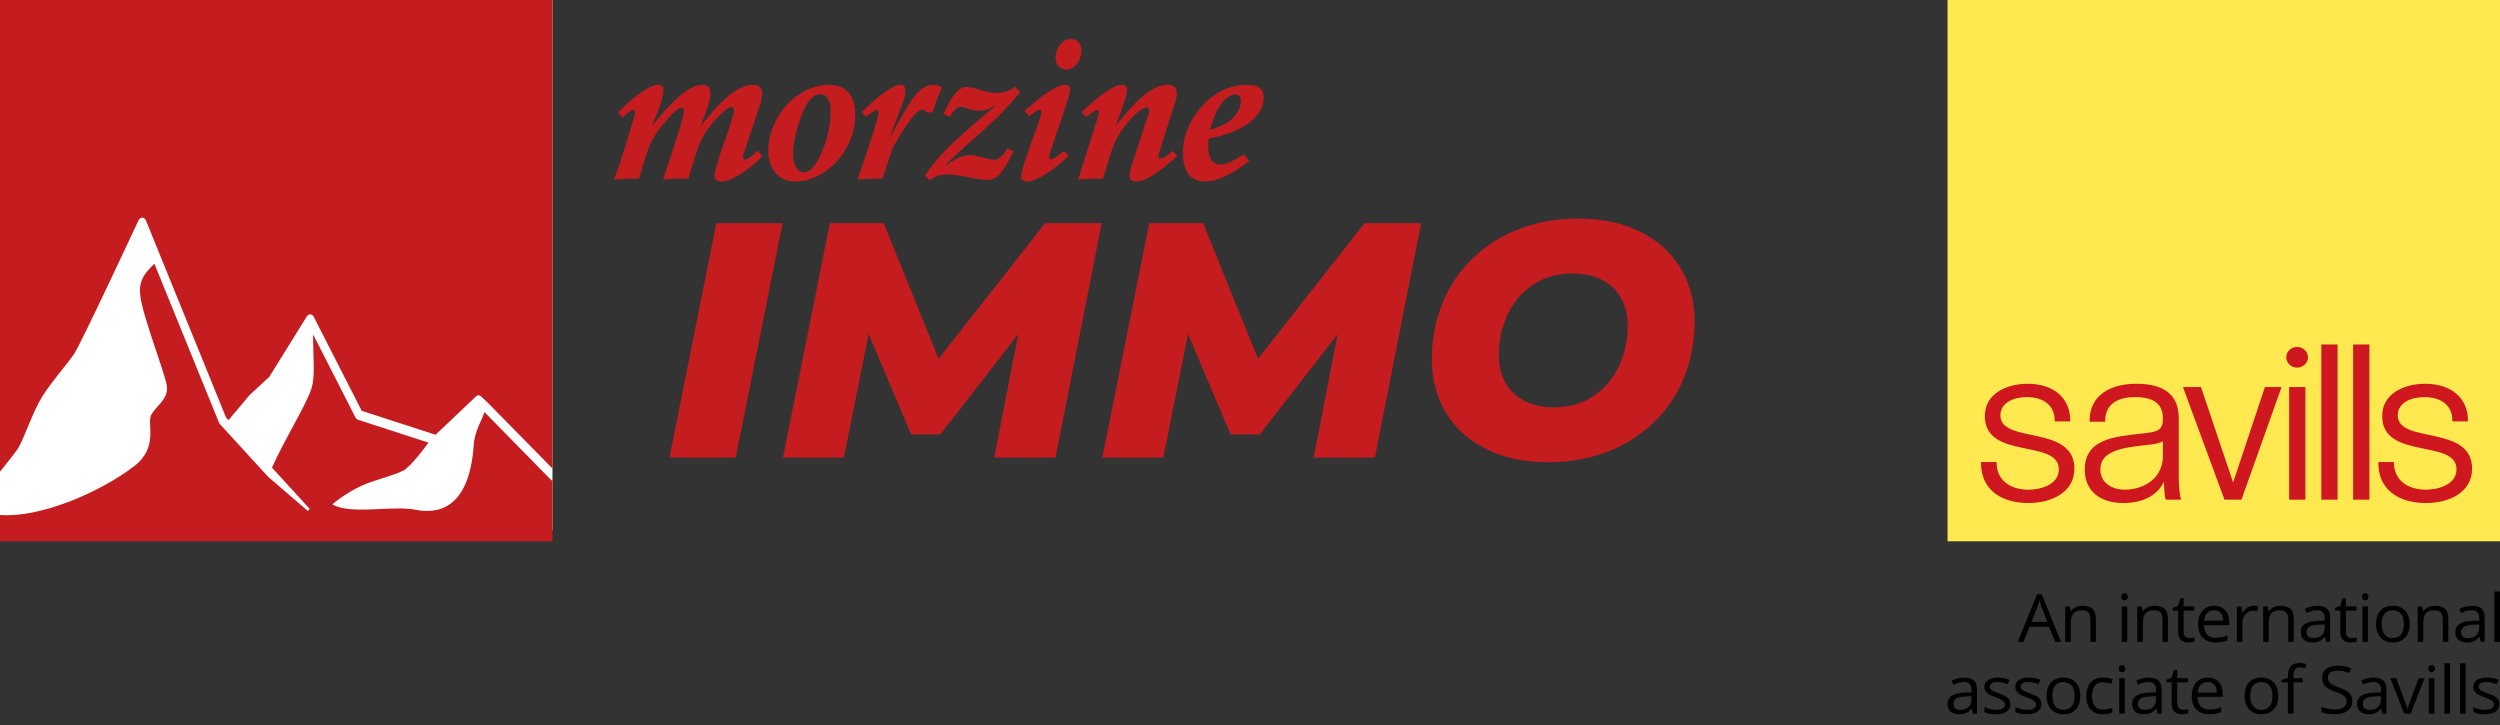 <?xml version="1.0" encoding="UTF-8" standalone="no"?>
<svg width="448px" height="130px" viewBox="0 0 448 130" version="1.1" xmlns="http://www.w3.org/2000/svg" xmlns:xlink="http://www.w3.org/1999/xlink">
    <rect x="0" y="0" width="448" height="130" fill="#333333" stroke="none"/>
    <!-- Generator: Sketch 50.2 (55047) - http://www.bohemiancoding.com/sketch -->
    <title>immo-savill-logo</title>
    <desc>Created with Sketch.</desc>
    <defs></defs>
    <g id="immo-savill-logo" stroke="none" stroke-width="1" fill="none" fill-rule="evenodd">
        <rect id="Rectangle" fill="#FFFFFF" x="0" y="0" width="99" height="95"></rect>
        <g id="Group-4" transform="translate(0, -2)">
            <g id="Group-3" fill="#C51C1F">
                <g id="Group-2" transform="translate(110, 8)">
                    <path d="M26.642,21.971 C25.232,23.38 23.859,24.491 22.522,25.304 C21.186,26.117 20.09,26.524 19.234,26.524 C18.427,26.524 18.024,26.163 18.024,25.44 C18.024,25.079 18.232,24.226 18.647,22.884 C19.063,21.541 19.481,20.297 19.903,19.153 C20.204,18.334 20.55,17.304 20.942,16.063 C21.333,14.823 21.529,14.064 21.529,13.787 C21.529,13.39 21.372,13.191 21.059,13.191 C20.577,13.191 19.713,13.853 18.467,15.178 C17.22,16.503 16.305,17.765 15.72,18.963 C15.136,20.162 14.35,22.507 13.363,26 C11.219,26 9.701,26.06 8.81,26.181 C11.303,18.87 12.55,14.775 12.55,13.896 C12.55,13.51 12.387,13.317 12.062,13.317 C11.653,13.317 10.861,13.968 9.686,15.269 C8.512,16.569 7.603,17.798 6.958,18.954 C6.314,20.11 5.564,22.266 4.709,25.422 C4.625,25.759 4.57,25.952 4.546,26 C2.499,26 0.993,26.06 0.03,26.181 C0.873,23.928 1.713,21.402 2.55,18.602 C3.387,15.801 3.806,14.323 3.806,14.167 C3.806,13.841 3.673,13.679 3.408,13.679 C3.264,13.679 3.083,13.769 2.866,13.95 L1.547,15.052 L0.734,14.13 C2.396,12.48 3.845,11.246 5.079,10.427 C6.314,9.608 7.274,9.198 7.961,9.198 C8.575,9.198 8.882,9.505 8.882,10.12 C8.882,11.276 8.214,13.366 6.877,16.389 L6.949,16.461 C10.731,11.619 13.718,9.198 15.91,9.198 C16.85,9.198 17.319,9.704 17.319,10.716 C17.319,11.74 16.753,13.631 15.621,16.389 L15.693,16.461 C19.391,11.619 22.45,9.198 24.871,9.198 C26.003,9.198 26.569,9.716 26.569,10.752 C26.569,11.258 26.515,11.722 26.407,12.143 L23.354,21.303 C23.221,21.616 23.155,21.887 23.155,22.116 C23.155,22.441 23.281,22.604 23.534,22.604 C23.883,22.604 24.636,22.074 25.792,21.014 L26.642,21.971 Z M38.552,9.198 C40.045,9.198 41.202,9.653 42.021,10.562 C42.84,11.472 43.249,12.793 43.249,14.528 C43.249,16.612 42.74,18.581 41.723,20.436 C40.705,22.29 39.353,23.769 37.667,24.871 C35.98,25.973 34.252,26.524 32.482,26.524 C31.024,26.524 29.859,26.018 28.986,25.006 C28.113,23.995 27.676,22.664 27.676,21.014 C27.676,19.062 28.185,17.16 29.203,15.305 C30.22,13.45 31.575,11.968 33.268,10.86 C34.96,9.752 36.721,9.198 38.552,9.198 Z M33.999,24.862 C35.168,24.862 36.267,23.639 37.296,21.194 C38.326,18.749 38.841,16.353 38.841,14.004 C38.841,11.932 38.203,10.896 36.926,10.896 C35.649,10.896 34.532,12.206 33.575,14.826 C32.617,17.446 32.138,19.665 32.138,21.483 C32.138,22.519 32.304,23.341 32.635,23.949 C32.966,24.558 33.421,24.862 33.999,24.862 Z M58.827,9.614 C58.201,11.035 57.611,12.553 57.057,14.167 L55.936,14.094 C55.816,13.793 55.617,13.643 55.34,13.643 C54.895,13.643 54.365,14.004 53.75,14.727 C53.136,15.449 52.413,16.467 51.582,17.78 C50.751,19.093 50.194,20.092 49.911,20.779 C49.628,21.465 49.089,23.043 48.294,25.512 C48.21,25.789 48.156,25.952 48.132,26 C46.241,26 44.747,26.06 43.651,26.181 C46.169,18.966 47.427,14.973 47.427,14.203 C47.427,13.877 47.307,13.715 47.066,13.715 C46.813,13.715 46.181,14.124 45.169,14.943 L44.392,14.13 C45.958,12.553 47.361,11.336 48.601,10.481 C49.842,9.626 50.757,9.198 51.348,9.198 C51.938,9.198 52.233,9.517 52.233,10.156 C52.233,10.758 52.155,11.306 51.998,11.8 L49.577,18.304 L49.649,18.376 C51.661,14.57 53.154,12.089 54.13,10.933 C55.105,9.776 56.165,9.198 57.309,9.198 C57.671,9.198 58.177,9.337 58.827,9.614 Z M72.788,10.535 C71.198,12.426 69.822,13.938 68.66,15.07 C67.497,16.202 65.724,17.81 63.339,19.894 C61.605,21.435 60.31,22.658 59.455,23.561 L59.527,23.633 C61.237,22.405 62.598,21.791 63.61,21.791 C64.272,21.791 64.959,21.899 65.67,22.116 C66.886,22.465 67.693,22.64 68.091,22.64 C68.934,22.64 69.747,21.947 70.529,20.562 L71.632,21.122 C70.704,23.061 69.888,24.401 69.184,25.142 C68.479,25.883 67.753,26.253 67.007,26.253 C66.224,26.253 65.028,26.087 63.42,25.756 C61.812,25.425 60.593,25.259 59.762,25.259 C58.594,25.259 57.534,25.615 56.582,26.325 L55.733,25.476 C57.166,23.356 58.877,21.375 60.864,19.532 C62.851,17.689 65.332,15.503 68.307,12.974 L68.235,12.902 C67.296,13.54 66.44,13.859 65.67,13.859 C65.055,13.859 64.568,13.799 64.206,13.679 C63.086,13.305 62.406,13.119 62.165,13.119 C61.611,13.119 60.954,13.727 60.196,14.943 L59.057,14.456 C60.442,11.204 61.821,9.578 63.195,9.578 C63.737,9.578 64.652,9.788 65.941,10.21 C67.061,10.523 67.934,10.68 68.56,10.68 C69.608,10.68 70.734,10.312 71.939,9.578 L72.788,10.535 Z M81.902,0.996 C82.456,0.996 82.913,1.192 83.275,1.583 C83.636,1.975 83.817,2.453 83.817,3.02 C83.817,3.827 83.558,4.603 83.04,5.35 C82.522,6.097 81.884,6.47 81.125,6.47 C80.607,6.47 80.149,6.29 79.752,5.928 C79.354,5.567 79.156,5.031 79.156,4.32 C79.156,3.501 79.418,2.743 79.941,2.044 C80.465,1.345 81.119,0.996 81.902,0.996 Z M73.609,13.859 C77.126,10.752 79.529,9.198 80.818,9.198 C81.432,9.198 81.739,9.535 81.739,10.21 C81.739,10.535 81.522,11.354 81.089,12.667 L78.144,21.411 C78.06,21.748 78.017,22.007 78.017,22.188 C78.017,22.441 78.126,22.567 78.343,22.567 C78.68,22.567 79.445,22.062 80.637,21.05 L81.486,21.899 C79.993,23.356 78.568,24.491 77.213,25.304 C75.858,26.117 74.814,26.524 74.079,26.524 C73.344,26.524 72.977,26.211 72.977,25.584 C72.977,25.018 73.513,23.224 74.585,20.201 L75.886,16.569 C76.367,15.208 76.608,14.383 76.608,14.094 C76.608,13.793 76.494,13.643 76.265,13.643 C76.036,13.643 75.422,14.04 74.422,14.835 L73.609,13.859 Z M100.952,21.935 C97.64,24.994 95.189,26.524 93.599,26.524 C92.804,26.524 92.407,26.151 92.407,25.404 C92.407,25.223 92.446,24.952 92.524,24.591 C92.602,24.229 92.864,23.386 93.31,22.062 L95.749,14.636 C95.869,14.347 95.93,14.064 95.93,13.787 C95.93,13.438 95.779,13.263 95.478,13.263 C95.032,13.263 94.406,13.631 93.599,14.365 C92.792,15.1 92.021,15.967 91.287,16.967 C90.552,17.966 89.971,19.008 89.543,20.092 C89.116,21.176 88.492,23.145 87.673,26 C85.505,26 84.012,26.06 83.193,26.181 C85.011,20.532 86.186,16.81 86.716,15.016 C86.836,14.763 86.896,14.492 86.896,14.203 C86.896,13.877 86.788,13.715 86.571,13.715 C86.403,13.715 86.059,13.905 85.541,14.284 C85.023,14.663 84.722,14.895 84.638,14.979 L83.825,14.13 C87.198,10.842 89.618,9.198 91.088,9.198 C91.678,9.198 91.973,9.517 91.973,10.156 C91.973,10.915 91.305,12.974 89.968,16.334 L90.04,16.425 C93.726,11.607 96.785,9.198 99.218,9.198 C100.326,9.198 100.88,9.716 100.88,10.752 C100.88,11.089 100.832,11.457 100.735,11.854 L97.664,21.52 C97.592,21.748 97.556,21.935 97.556,22.08 C97.556,22.32 97.676,22.441 97.917,22.441 C98.326,22.441 99.067,21.977 100.139,21.05 L100.952,21.935 Z M113.874,22.82 C110.791,25.289 108.105,26.524 105.817,26.524 C104.588,26.524 103.64,26.072 102.971,25.169 C102.303,24.266 101.968,23.025 101.968,21.447 C101.968,18.436 103.104,15.642 105.374,13.064 C107.644,10.487 110.369,9.198 113.549,9.198 C115.488,9.198 116.458,9.939 116.458,11.42 C116.458,13.083 115.651,14.567 114.037,15.874 C112.423,17.181 109.93,18.177 106.557,18.864 C106.521,19.321 106.503,19.719 106.503,20.056 C106.503,22.345 107.232,23.489 108.689,23.489 C109.195,23.489 109.743,23.356 110.333,23.091 C110.923,22.826 111.796,22.351 112.953,21.664 L113.874,22.82 Z M106.81,17.238 C108.725,16.744 110.128,16.021 111.02,15.07 C111.911,14.118 112.357,13.125 112.357,12.089 C112.357,11.318 112.037,10.933 111.399,10.933 C110.64,10.933 109.845,11.423 109.014,12.405 C108.183,13.387 107.449,14.998 106.81,17.238 Z" id="morzine"></path>
                    <path d="M9.96,76 L18.36,34 L30.24,34 L21.84,76 L9.96,76 Z M77.28,34 L87.42,34 L79.14,76 L68.16,76 L72.48,53.86 L58.5,71.86 L53.28,71.86 L45.66,53.86 L41.22,76 L30.3,76 L38.7,34 L48.36,34 L58.2,58.3 L77.28,34 Z M134.52,34 L144.66,34 L136.38,76 L125.4,76 L129.72,53.86 L115.74,71.86 L110.52,71.86 L102.9,53.86 L98.46,76 L87.54,76 L95.94,34 L105.6,34 L115.44,58.3 L134.52,34 Z M167.46,76.84 C154.56,76.84 146.58,69.22 146.58,58.36 C146.58,43.78 157.38,33.16 172.8,33.16 C185.7,33.16 193.68,40.78 193.68,51.64 C193.68,66.22 182.88,76.84 167.46,76.84 Z M168.48,67 C176.7,67 181.68,60.28 181.68,52.36 C181.68,46.78 178.08,43 171.78,43 C163.56,43 158.58,49.72 158.58,57.64 C158.58,63.22 162.18,67 168.48,67 Z" id="IMMO"></path>
                </g>
                <g id="Group">
                    <path d="M99,88.138 L99,99 L0,99 L0,94.285 C7.118,94.857 17.881,90.262 24.026,85.557 C28.51,82.115 26.257,77.874 27.1,76.342 C27.94,74.809 30.055,73.568 29.931,71.432 C29.807,69.284 25.279,58.202 25.087,54.436 C24.958,51.9 26.268,50.626 27.671,49.267 L38.211,75.198 L39.247,77.745 C39.286,77.842 39.345,77.928 39.413,78.004 L48.065,87.457 L55.19,93.586 L55.49,93.176 L48.741,85.806 C50.962,80.766 54.835,74.648 55.803,71.658 C56.565,69.295 56.054,65.443 56.114,61.935 L62.698,74.845 C62.697,74.846 62.697,74.847 62.696,74.848 L63.705,76.822 C63.803,77.017 63.959,77.157 64.141,77.211 L76.783,81.322 C76.783,81.322 73.63,85.693 72.25,86.34 C70.87,86.988 70.767,86.977 66.692,88.304 C62.615,89.642 59.554,92.383 59.554,92.383 C60.054,92.675 60.646,92.88 61.305,93.02 C65,93.84 70.826,92.642 74.515,93.354 C78.144,94.067 84.069,93.538 84.883,81.808 C85.07,79.11 86.423,77.222 86.81,75.84 L98.721,87.98 C98.802,88.052 98.899,88.109 99,88.138 Z M99,85.956 L87.411,74.168 L86.207,73.035 C85.921,72.765 85.515,72.786 85.247,73.089 L78.055,79.909 L64.819,75.616 L56.353,59.022 L56.216,58.752 C56.088,58.504 55.866,58.353 55.619,58.331 C55.374,58.32 55.139,58.45 54.994,58.687 L48.262,69.522 L44.707,72.813 L40.942,77.291 L40.514,76.827 L26.148,41.497 C26.029,41.206 25.782,41.011 25.51,41 C25.237,40.99 24.98,41.162 24.844,41.443 C24.844,41.443 14.44,63.738 13.286,65.421 C12.132,67.115 9.186,70.471 7.581,73.04 C5.974,75.608 4.297,80.529 3.356,82.147 C2.98,82.792 1.563,84.594 1.17513776e-11,86.522 L0,0 L99,0 L99,85.956 Z" id="Combined-Shape"></path>
                </g>
            </g>
            <path d="" id="Path" stroke="#979797"></path>
        </g>
        <g id="Savills_logo" transform="translate(349, 0)" fill-rule="nonzero">
            <rect id="Rectangle-path" fill="#FFE850" x="0" y="0" width="99" height="97"></rect>
            <path d="M14.528,90.141 C9.446,90.141 6,87.634 6,82.979 L6,82.799 L8.79,82.799 L8.79,82.918 C8.79,85.962 11.082,87.755 14.552,87.755 C16.411,87.755 19.944,86.978 19.944,84.112 C19.944,78.562 6.682,82.501 6.682,74.562 C6.682,70.562 10.549,68.772 14.391,68.772 C18.915,68.772 21.989,71.278 21.989,75.338 L21.989,75.517 L19.201,75.517 L19.201,75.338 C19.201,72.711 17.279,71.159 14.18,71.159 C12.011,71.159 9.47,72.054 9.47,74.443 C9.47,79.636 22.732,75.994 22.732,83.993 C22.732,88.231 18.617,90.141 14.528,90.141 Z M41.859,89.545 C41.612,88.948 41.436,86.918 41.436,85.964 L41.436,74.979 C41.436,70.622 38.659,68.772 33.824,68.772 C29.363,68.772 25.459,70.682 25.459,75.398 L25.459,75.577 L28.248,75.577 L28.248,75.398 C28.248,72.353 30.603,71.16 33.516,71.16 C36.986,71.16 38.597,72.353 38.597,75.04 C38.597,77.128 37.544,77.367 35.56,77.606 L34.508,77.726 C29.612,78.263 24.591,78.8 24.591,84.172 C24.591,87.873 27.195,90.141 31.534,90.141 C35.313,90.141 37.729,88.53 38.783,86.321 C38.783,86.321 38.783,88.47 39.093,89.545 L41.859,89.545 L41.859,89.545 Z M38.597,81.725 C38.597,83.277 38.04,84.71 36.986,85.785 C35.685,87.037 33.825,87.754 31.718,87.754 C29.674,87.754 27.38,86.679 27.38,84.113 C27.38,81.009 30.85,80.293 34.569,79.874 L36.552,79.636 C37.111,79.577 38.164,79.397 38.597,79.039 L38.597,81.725 L38.597,81.725 Z M59.852,69.368 L59.605,69.368 L56.869,69.368 L51.177,86.465 L45.423,69.368 L42.192,69.368 L49.628,89.544 L52.665,89.544 L59.852,69.368 Z M64.595,64.058 C64.595,62.991 63.684,62.177 62.643,62.177 C61.602,62.177 60.692,62.991 60.692,63.995 C60.692,65.061 61.602,65.875 62.643,65.875 C63.684,65.875 64.595,65.061 64.595,63.995 L64.595,64.058 Z M64.13,89.544 L64.13,69.368 L63.944,69.368 L61.217,69.368 L61.217,89.544 L64.13,89.544 Z M69.892,89.544 L69.892,61.727 L69.708,61.727 L66.981,61.727 L66.981,89.544 L69.892,89.544 Z M75.597,89.544 L75.597,61.727 L75.41,61.727 L72.683,61.727 L72.683,89.544 L75.597,89.544 Z M85.795,90.141 C89.887,90.141 94,88.231 94,83.993 C94,75.994 80.677,79.636 80.677,74.443 C80.677,72.054 83.217,71.159 85.447,71.159 C88.546,71.159 90.468,72.711 90.468,75.338 L90.468,75.517 L93.256,75.517 L93.256,75.338 C93.256,71.278 90.182,68.772 85.597,68.772 C81.754,68.772 77.888,70.562 77.888,74.562 C77.888,82.501 91.21,78.562 91.21,84.112 C91.21,86.978 87.617,87.755 85.759,87.755 C82.349,87.755 79.994,85.963 79.994,82.918 L79.994,82.799 L77.204,82.799 L77.204,82.979 C77.204,87.634 80.652,90.141 85.795,90.141 Z" id="Shape" fill="#CE171E"></path>
        </g>
        <path d="M368.29,115.021 L367.198,112.325 L363.684,112.325 L362.605,115.021 L361.573,115.021 L365.039,106.51 L365.897,106.51 L369.345,115.021 L368.29,115.021 Z M366.88,111.438 L365.861,108.812 C365.729,108.479 365.593,108.072 365.453,107.589 C365.365,107.96 365.239,108.367 365.075,108.812 L364.044,111.438 L366.88,111.438 Z M374.591,115.021 L374.591,110.911 C374.591,110.393 374.469,110.006 374.225,109.751 C373.981,109.496 373.6,109.368 373.08,109.368 C372.392,109.368 371.888,109.548 371.569,109.908 C371.249,110.267 371.089,110.86 371.089,111.687 L371.089,115.021 L370.093,115.021 L370.093,108.667 L370.903,108.667 L371.065,109.537 L371.113,109.537 C371.317,109.223 371.603,108.981 371.97,108.809 C372.338,108.637 372.748,108.551 373.2,108.551 C373.991,108.551 374.587,108.736 374.987,109.105 C375.387,109.474 375.587,110.064 375.587,110.876 L375.587,115.021 L374.591,115.021 Z M381.203,115.021 L380.208,115.021 L380.208,108.667 L381.203,108.667 L381.203,115.021 Z M380.124,106.945 C380.124,106.725 380.18,106.563 380.292,106.461 C380.404,106.358 380.544,106.307 380.711,106.307 C380.871,106.307 381.009,106.359 381.125,106.464 C381.241,106.568 381.299,106.729 381.299,106.945 C381.299,107.161 381.241,107.323 381.125,107.429 C381.009,107.535 380.871,107.589 380.711,107.589 C380.544,107.589 380.404,107.535 380.292,107.429 C380.18,107.323 380.124,107.161 380.124,106.945 Z M387.505,115.021 L387.505,110.911 C387.505,110.393 387.383,110.006 387.139,109.751 C386.895,109.496 386.513,109.368 385.994,109.368 C385.306,109.368 384.802,109.548 384.482,109.908 C384.162,110.267 384.003,110.86 384.003,111.687 L384.003,115.021 L383.007,115.021 L383.007,108.667 L383.817,108.667 L383.979,109.537 L384.027,109.537 C384.23,109.223 384.516,108.981 384.884,108.809 C385.252,108.637 385.662,108.551 386.113,108.551 C386.905,108.551 387.501,108.736 387.901,109.105 C388.3,109.474 388.5,110.064 388.5,110.876 L388.5,115.021 L387.505,115.021 Z M392.361,114.343 C392.537,114.343 392.707,114.33 392.871,114.305 C393.035,114.28 393.165,114.254 393.261,114.227 L393.261,114.963 C393.153,115.013 392.994,115.055 392.784,115.088 C392.574,115.121 392.385,115.137 392.217,115.137 C390.946,115.137 390.31,114.49 390.31,113.195 L390.31,109.415 L389.369,109.415 L389.369,108.951 L390.31,108.551 L390.73,107.194 L391.306,107.194 L391.306,108.667 L393.213,108.667 L393.213,109.415 L391.306,109.415 L391.306,113.154 C391.306,113.537 391.399,113.831 391.587,114.035 C391.775,114.24 392.033,114.343 392.361,114.343 Z M397.043,115.137 C396.072,115.137 395.305,114.851 394.744,114.279 C394.182,113.707 393.901,112.913 393.901,111.896 C393.901,110.872 394.162,110.058 394.684,109.455 C395.205,108.852 395.906,108.551 396.785,108.551 C397.609,108.551 398.261,108.813 398.74,109.337 C399.22,109.86 399.46,110.551 399.46,111.409 L399.46,112.018 L394.932,112.018 C394.952,112.764 395.147,113.33 395.517,113.717 C395.887,114.103 396.408,114.296 397.079,114.296 C397.787,114.296 398.487,114.153 399.178,113.867 L399.178,114.725 C398.826,114.872 398.494,114.978 398.18,115.041 C397.866,115.105 397.487,115.137 397.043,115.137 Z M396.774,109.357 C396.246,109.357 395.825,109.523 395.511,109.855 C395.197,110.188 395.012,110.648 394.956,111.235 L398.393,111.235 C398.393,110.628 398.253,110.164 397.973,109.841 C397.693,109.518 397.293,109.357 396.774,109.357 Z M403.849,108.551 C404.14,108.551 404.402,108.574 404.634,108.621 L404.496,109.513 C404.224,109.455 403.985,109.426 403.777,109.426 C403.245,109.426 402.79,109.635 402.412,110.053 C402.035,110.47 401.846,110.99 401.846,111.612 L401.846,115.021 L400.85,115.021 L400.85,108.667 L401.672,108.667 L401.786,109.844 L401.834,109.844 C402.078,109.43 402.371,109.111 402.715,108.887 C403.059,108.663 403.437,108.551 403.849,108.551 Z M410.054,115.021 L410.054,110.911 C410.054,110.393 409.932,110.006 409.688,109.751 C409.444,109.496 409.063,109.368 408.543,109.368 C407.855,109.368 407.352,109.548 407.032,109.908 C406.712,110.267 406.552,110.86 406.552,111.687 L406.552,115.021 L405.557,115.021 L405.557,108.667 L406.366,108.667 L406.528,109.537 L406.576,109.537 C406.78,109.223 407.066,108.981 407.434,108.809 C407.801,108.637 408.211,108.551 408.663,108.551 C409.454,108.551 410.05,108.736 410.45,109.105 C410.85,109.474 411.05,110.064 411.05,110.876 L411.05,115.021 L410.054,115.021 Z M416.829,115.021 L416.632,114.117 L416.584,114.117 C416.256,114.515 415.929,114.784 415.603,114.925 C415.277,115.066 414.87,115.137 414.383,115.137 C413.731,115.137 413.22,114.975 412.851,114.65 C412.481,114.325 412.296,113.863 412.296,113.264 C412.296,111.981 413.357,111.309 415.48,111.247 L416.596,111.212 L416.596,110.818 C416.596,110.319 416.485,109.951 416.263,109.713 C416.041,109.476 415.686,109.357 415.198,109.357 C414.651,109.357 414.031,109.519 413.339,109.844 L413.033,109.108 C413.357,108.937 413.712,108.804 414.098,108.707 C414.484,108.611 414.87,108.563 415.258,108.563 C416.042,108.563 416.623,108.731 417,109.067 C417.378,109.403 417.567,109.942 417.567,110.684 L417.567,115.021 L416.829,115.021 Z M414.581,114.343 C415.2,114.343 415.687,114.178 416.041,113.85 C416.395,113.521 416.572,113.061 416.572,112.47 L416.572,111.896 L415.576,111.937 C414.785,111.964 414.214,112.083 413.864,112.293 C413.514,112.504 413.339,112.832 413.339,113.276 C413.339,113.624 413.448,113.889 413.666,114.07 C413.884,114.252 414.189,114.343 414.581,114.343 Z M421.434,114.343 C421.61,114.343 421.78,114.33 421.944,114.305 C422.107,114.28 422.237,114.254 422.333,114.227 L422.333,114.963 C422.225,115.013 422.067,115.055 421.857,115.088 C421.647,115.121 421.458,115.137 421.29,115.137 C420.019,115.137 419.383,114.49 419.383,113.195 L419.383,109.415 L418.441,109.415 L418.441,108.951 L419.383,108.551 L419.803,107.194 L420.378,107.194 L420.378,108.667 L422.285,108.667 L422.285,109.415 L420.378,109.415 L420.378,113.154 C420.378,113.537 420.472,113.831 420.66,114.035 C420.848,114.24 421.106,114.343 421.434,114.343 Z M424.335,115.021 L423.34,115.021 L423.34,108.667 L424.335,108.667 L424.335,115.021 Z M423.256,106.945 C423.256,106.725 423.312,106.563 423.424,106.461 C423.536,106.358 423.675,106.307 423.843,106.307 C424.003,106.307 424.141,106.359 424.257,106.464 C424.373,106.568 424.431,106.729 424.431,106.945 C424.431,107.161 424.373,107.323 424.257,107.429 C424.141,107.535 424.003,107.589 423.843,107.589 C423.675,107.589 423.536,107.535 423.424,107.429 C423.312,107.323 423.256,107.161 423.256,106.945 Z M431.812,111.838 C431.812,112.874 431.542,113.683 431.002,114.264 C430.463,114.846 429.717,115.137 428.766,115.137 C428.178,115.137 427.656,115.004 427.2,114.737 C426.745,114.47 426.393,114.088 426.145,113.589 C425.897,113.09 425.773,112.507 425.773,111.838 C425.773,110.802 426.041,109.996 426.577,109.418 C427.112,108.84 427.856,108.551 428.808,108.551 C429.727,108.551 430.458,108.847 430.999,109.438 C431.541,110.029 431.812,110.829 431.812,111.838 Z M426.805,111.838 C426.805,112.65 426.973,113.268 427.308,113.693 C427.644,114.119 428.138,114.331 428.79,114.331 C429.441,114.331 429.936,114.12 430.274,113.696 C430.612,113.273 430.781,112.654 430.781,111.838 C430.781,111.03 430.612,110.417 430.274,109.997 C429.936,109.578 429.437,109.368 428.778,109.368 C428.126,109.368 427.634,109.575 427.302,109.989 C426.971,110.402 426.805,111.019 426.805,111.838 Z M437.748,115.021 L437.748,110.911 C437.748,110.393 437.626,110.006 437.382,109.751 C437.138,109.496 436.756,109.368 436.237,109.368 C435.549,109.368 435.045,109.548 434.725,109.908 C434.405,110.267 434.246,110.86 434.246,111.687 L434.246,115.021 L433.25,115.021 L433.25,108.667 L434.06,108.667 L434.222,109.537 L434.27,109.537 C434.473,109.223 434.759,108.981 435.127,108.809 C435.495,108.637 435.905,108.551 436.356,108.551 C437.148,108.551 437.744,108.736 438.144,109.105 C438.543,109.474 438.743,110.064 438.743,110.876 L438.743,115.021 L437.748,115.021 Z M444.523,115.021 L444.325,114.117 L444.277,114.117 C443.949,114.515 443.622,114.784 443.297,114.925 C442.971,115.066 442.564,115.137 442.076,115.137 C441.425,115.137 440.914,114.975 440.544,114.65 C440.174,114.325 439.989,113.863 439.989,113.264 C439.989,111.981 441.051,111.309 443.174,111.247 L444.289,111.212 L444.289,110.818 C444.289,110.319 444.178,109.951 443.956,109.713 C443.734,109.476 443.38,109.357 442.892,109.357 C442.344,109.357 441.724,109.519 441.033,109.844 L440.727,109.108 C441.051,108.937 441.406,108.804 441.791,108.707 C442.177,108.611 442.564,108.563 442.952,108.563 C443.735,108.563 444.316,108.731 444.694,109.067 C445.072,109.403 445.261,109.942 445.261,110.684 L445.261,115.021 L444.523,115.021 Z M442.274,114.343 C442.894,114.343 443.381,114.178 443.734,113.85 C444.088,113.521 444.265,113.061 444.265,112.47 L444.265,111.896 L443.27,111.937 C442.478,111.964 441.907,112.083 441.558,112.293 C441.208,112.504 441.033,112.832 441.033,113.276 C441.033,113.624 441.142,113.889 441.36,114.07 C441.578,114.252 441.882,114.343 442.274,114.343 Z M448,115.021 L447.005,115.021 L447.005,106 L448,106 L448,115.021 Z M353.534,127.884 L353.336,126.98 L353.288,126.98 C352.96,127.378 352.633,127.647 352.307,127.788 C351.981,127.929 351.575,128 351.087,128 C350.435,128 349.925,127.838 349.555,127.513 C349.185,127.188 349,126.726 349,126.127 C349,124.844 350.061,124.172 352.184,124.11 L353.3,124.075 L353.3,123.681 C353.3,123.182 353.189,122.814 352.967,122.576 C352.745,122.339 352.39,122.22 351.902,122.22 C351.355,122.22 350.735,122.382 350.043,122.707 L349.738,121.97 C350.061,121.8 350.416,121.667 350.802,121.57 C351.188,121.474 351.575,121.426 351.962,121.426 C352.746,121.426 353.327,121.594 353.705,121.93 C354.082,122.266 354.271,122.805 354.271,123.547 L354.271,127.884 L353.534,127.884 Z M351.285,127.206 C351.904,127.206 352.391,127.041 352.745,126.713 C353.099,126.384 353.276,125.924 353.276,125.333 L353.276,124.759 L352.28,124.8 C351.489,124.827 350.918,124.946 350.568,125.156 C350.218,125.367 350.043,125.694 350.043,126.139 C350.043,126.487 350.152,126.752 350.37,126.933 C350.588,127.115 350.893,127.206 351.285,127.206 Z M360.255,126.151 C360.255,126.742 360.027,127.198 359.571,127.519 C359.116,127.84 358.476,128 357.652,128 C356.781,128 356.101,127.867 355.613,127.6 L355.613,126.707 C355.929,126.862 356.268,126.983 356.63,127.072 C356.992,127.161 357.34,127.206 357.676,127.206 C358.196,127.206 358.596,127.126 358.876,126.965 C359.156,126.805 359.295,126.56 359.295,126.232 C359.295,125.984 359.184,125.773 358.963,125.597 C358.741,125.421 358.308,125.213 357.664,124.974 C357.053,124.753 356.618,124.561 356.36,124.397 C356.102,124.233 355.91,124.046 355.784,123.837 C355.658,123.629 355.595,123.379 355.595,123.089 C355.595,122.572 355.813,122.163 356.249,121.863 C356.685,121.564 357.282,121.414 358.042,121.414 C358.75,121.414 359.441,121.553 360.117,121.831 L359.763,122.614 C359.104,122.351 358.506,122.22 357.97,122.22 C357.498,122.22 357.143,122.291 356.903,122.434 C356.663,122.577 356.543,122.774 356.543,123.026 C356.543,123.196 356.588,123.341 356.678,123.46 C356.768,123.58 356.913,123.694 357.113,123.803 C357.312,123.911 357.696,124.067 358.264,124.272 C359.044,124.547 359.57,124.823 359.844,125.101 C360.118,125.379 360.255,125.729 360.255,126.151 Z M365.807,126.151 C365.807,126.742 365.579,127.198 365.123,127.519 C364.667,127.84 364.028,128 363.204,128 C362.333,128 361.653,127.867 361.165,127.6 L361.165,126.707 C361.481,126.862 361.82,126.983 362.182,127.072 C362.544,127.161 362.892,127.206 363.228,127.206 C363.748,127.206 364.148,127.126 364.428,126.965 C364.707,126.805 364.847,126.56 364.847,126.232 C364.847,125.984 364.736,125.773 364.515,125.597 C364.293,125.421 363.86,125.213 363.216,124.974 C362.605,124.753 362.17,124.561 361.912,124.397 C361.654,124.233 361.462,124.046 361.336,123.837 C361.21,123.629 361.147,123.379 361.147,123.089 C361.147,122.572 361.365,122.163 361.801,121.863 C362.237,121.564 362.834,121.414 363.594,121.414 C364.302,121.414 364.993,121.553 365.669,121.831 L365.315,122.614 C364.655,122.351 364.058,122.22 363.522,122.22 C363.05,122.22 362.694,122.291 362.455,122.434 C362.215,122.577 362.095,122.774 362.095,123.026 C362.095,123.196 362.14,123.341 362.23,123.46 C362.32,123.58 362.465,123.694 362.664,123.803 C362.864,123.911 363.248,124.067 363.816,124.272 C364.595,124.547 365.122,124.823 365.396,125.101 C365.67,125.379 365.807,125.729 365.807,126.151 Z M372.792,124.701 C372.792,125.737 372.522,126.546 371.982,127.127 C371.443,127.709 370.697,128 369.746,128 C369.158,128 368.636,127.867 368.18,127.6 C367.725,127.333 367.373,126.951 367.125,126.452 C366.877,125.953 366.753,125.37 366.753,124.701 C366.753,123.665 367.021,122.858 367.557,122.281 C368.092,121.703 368.836,121.414 369.788,121.414 C370.707,121.414 371.438,121.71 371.979,122.301 C372.521,122.892 372.792,123.692 372.792,124.701 Z M367.785,124.701 C367.785,125.513 367.953,126.131 368.288,126.556 C368.624,126.982 369.118,127.194 369.77,127.194 C370.421,127.194 370.916,126.983 371.254,126.559 C371.592,126.136 371.761,125.517 371.761,124.701 C371.761,123.893 371.592,123.28 371.254,122.86 C370.916,122.441 370.417,122.231 369.758,122.231 C369.106,122.231 368.614,122.438 368.282,122.852 C367.951,123.265 367.785,123.882 367.785,124.701 Z M376.857,128 C375.905,128 375.169,127.717 374.647,127.151 C374.125,126.584 373.864,125.783 373.864,124.748 C373.864,123.685 374.129,122.863 374.659,122.284 C375.189,121.704 375.943,121.414 376.923,121.414 C377.238,121.414 377.554,121.447 377.87,121.512 C378.186,121.578 378.434,121.655 378.614,121.744 L378.308,122.562 C378.088,122.477 377.848,122.406 377.588,122.35 C377.328,122.294 377.099,122.266 376.899,122.266 C375.563,122.266 374.896,123.089 374.896,124.736 C374.896,125.517 375.059,126.116 375.384,126.533 C375.71,126.951 376.193,127.159 376.833,127.159 C377.38,127.159 377.942,127.045 378.518,126.817 L378.518,127.67 C378.078,127.89 377.524,128 376.857,128 Z M380.765,127.884 L379.77,127.884 L379.77,121.53 L380.765,121.53 L380.765,127.884 Z M379.686,119.808 C379.686,119.588 379.742,119.426 379.854,119.324 C379.966,119.221 380.106,119.17 380.274,119.17 C380.434,119.17 380.572,119.222 380.687,119.327 C380.803,119.431 380.861,119.592 380.861,119.808 C380.861,120.024 380.803,120.186 380.687,120.292 C380.572,120.398 380.434,120.452 380.274,120.452 C380.106,120.452 379.966,120.398 379.854,120.292 C379.742,120.186 379.686,120.024 379.686,119.808 Z M386.611,127.884 L386.413,126.98 L386.365,126.98 C386.037,127.378 385.711,127.647 385.385,127.788 C385.059,127.929 384.652,128 384.164,128 C383.513,128 383.002,127.838 382.632,127.513 C382.262,127.188 382.078,126.726 382.078,126.127 C382.078,124.844 383.139,124.172 385.262,124.11 L386.377,124.075 L386.377,123.681 C386.377,123.182 386.266,122.814 386.044,122.576 C385.823,122.339 385.468,122.22 384.98,122.22 C384.432,122.22 383.813,122.382 383.121,122.707 L382.815,121.97 C383.139,121.8 383.494,121.667 383.88,121.57 C384.265,121.474 384.652,121.426 385.04,121.426 C385.824,121.426 386.404,121.594 386.782,121.93 C387.16,122.266 387.349,122.805 387.349,123.547 L387.349,127.884 L386.611,127.884 Z M384.362,127.206 C384.982,127.206 385.469,127.041 385.823,126.713 C386.176,126.384 386.353,125.924 386.353,125.333 L386.353,124.759 L385.358,124.8 C384.566,124.827 383.996,124.946 383.646,125.156 C383.296,125.367 383.121,125.694 383.121,126.139 C383.121,126.487 383.23,126.752 383.448,126.933 C383.666,127.115 383.971,127.206 384.362,127.206 Z M391.216,127.206 C391.392,127.206 391.561,127.193 391.725,127.168 C391.889,127.143 392.019,127.117 392.115,127.09 L392.115,127.826 C392.007,127.876 391.848,127.918 391.638,127.951 C391.428,127.984 391.24,128 391.072,128 C389.8,128 389.165,127.353 389.165,126.058 L389.165,122.278 L388.223,122.278 L388.223,121.814 L389.165,121.414 L389.584,120.057 L390.16,120.057 L390.16,121.53 L392.067,121.53 L392.067,122.278 L390.16,122.278 L390.16,126.017 C390.16,126.4 390.254,126.694 390.442,126.898 C390.63,127.103 390.888,127.206 391.216,127.206 Z M395.898,128 C394.926,128 394.16,127.714 393.598,127.142 C393.036,126.57 392.756,125.776 392.756,124.759 C392.756,123.735 393.016,122.921 393.538,122.318 C394.06,121.715 394.761,121.414 395.64,121.414 C396.464,121.414 397.115,121.676 397.595,122.199 C398.075,122.723 398.315,123.414 398.315,124.272 L398.315,124.881 L393.787,124.881 C393.807,125.627 394.002,126.193 394.372,126.58 C394.742,126.966 395.262,127.159 395.934,127.159 C396.642,127.159 397.341,127.016 398.033,126.73 L398.033,127.588 C397.681,127.735 397.348,127.841 397.034,127.904 C396.721,127.968 396.342,128 395.898,128 Z M395.628,122.22 C395.1,122.22 394.68,122.386 394.366,122.718 C394.052,123.051 393.867,123.511 393.811,124.098 L397.247,124.098 C397.247,123.491 397.107,123.027 396.827,122.704 C396.548,122.381 396.148,122.22 395.628,122.22 Z M408.261,124.701 C408.261,125.737 407.991,126.546 407.452,127.127 C406.912,127.709 406.166,128 405.215,128 C404.627,128 404.105,127.867 403.65,127.6 C403.194,127.333 402.842,126.951 402.594,126.452 C402.346,125.953 402.222,125.37 402.222,124.701 C402.222,123.665 402.49,122.858 403.026,122.281 C403.562,121.703 404.305,121.414 405.257,121.414 C406.176,121.414 406.907,121.71 407.449,122.301 C407.99,122.892 408.261,123.692 408.261,124.701 Z M403.254,124.701 C403.254,125.513 403.422,126.131 403.757,126.556 C404.093,126.982 404.587,127.194 405.239,127.194 C405.89,127.194 406.385,126.983 406.723,126.559 C407.061,126.136 407.23,125.517 407.23,124.701 C407.23,123.893 407.061,123.28 406.723,122.86 C406.385,122.441 405.886,122.231 405.227,122.231 C404.575,122.231 404.083,122.438 403.751,122.852 C403.42,123.265 403.254,123.882 403.254,124.701 Z M412.662,122.278 L410.988,122.278 L410.988,127.884 L409.993,127.884 L409.993,122.278 L408.818,122.278 L408.818,121.843 L409.993,121.495 L409.993,121.141 C409.993,119.58 410.699,118.799 412.11,118.799 C412.458,118.799 412.866,118.867 413.333,119.002 L413.075,119.773 C412.692,119.653 412.364,119.593 412.092,119.593 C411.716,119.593 411.438,119.714 411.258,119.956 C411.078,120.197 410.988,120.585 410.988,121.118 L410.988,121.53 L412.662,121.53 L412.662,122.278 Z M421.535,125.629 C421.535,126.375 421.255,126.956 420.695,127.374 C420.135,127.791 419.376,128 418.416,128 C417.377,128 416.577,127.871 416.017,127.612 L416.017,126.661 C416.377,126.808 416.769,126.924 417.193,127.009 C417.617,127.094 418.036,127.136 418.452,127.136 C419.132,127.136 419.644,127.012 419.987,126.762 C420.331,126.513 420.503,126.166 420.503,125.722 C420.503,125.428 420.442,125.187 420.32,125 C420.198,124.812 419.994,124.639 419.709,124.481 C419.423,124.322 418.988,124.143 418.404,123.942 C417.589,123.66 417.006,123.325 416.656,122.939 C416.306,122.552 416.131,122.048 416.131,121.426 C416.131,120.772 416.385,120.252 416.893,119.866 C417.401,119.479 418.072,119.286 418.908,119.286 C419.78,119.286 420.581,119.441 421.313,119.75 L420.995,120.608 C420.271,120.314 419.568,120.167 418.884,120.167 C418.344,120.167 417.922,120.28 417.619,120.504 C417.315,120.728 417.163,121.039 417.163,121.437 C417.163,121.731 417.219,121.971 417.331,122.159 C417.443,122.346 417.632,122.518 417.897,122.675 C418.163,122.831 418.57,123.004 419.118,123.194 C420.037,123.511 420.67,123.851 421.016,124.214 C421.362,124.577 421.535,125.049 421.535,125.629 Z M426.913,127.884 L426.715,126.98 L426.667,126.98 C426.339,127.378 426.012,127.647 425.686,127.788 C425.36,127.929 424.954,128 424.466,128 C423.814,128 423.303,127.838 422.934,127.513 C422.564,127.188 422.379,126.726 422.379,126.127 C422.379,124.844 423.44,124.172 425.563,124.11 L426.679,124.075 L426.679,123.681 C426.679,123.182 426.568,122.814 426.346,122.576 C426.124,122.339 425.769,122.22 425.281,122.22 C424.734,122.22 424.114,122.382 423.422,122.707 L423.117,121.97 C423.44,121.8 423.795,121.667 424.181,121.57 C424.567,121.474 424.954,121.426 425.341,121.426 C426.125,121.426 426.706,121.594 427.084,121.93 C427.461,122.266 427.65,122.805 427.65,123.547 L427.65,127.884 L426.913,127.884 Z M424.664,127.206 C425.283,127.206 425.77,127.041 426.124,126.713 C426.478,126.384 426.655,125.924 426.655,125.333 L426.655,124.759 L425.659,124.8 C424.868,124.827 424.297,124.946 423.947,125.156 C423.597,125.367 423.422,125.694 423.422,126.139 C423.422,126.487 423.531,126.752 423.749,126.933 C423.967,127.115 424.272,127.206 424.664,127.206 Z M430.833,127.884 L428.339,121.53 L429.406,121.53 L430.821,125.298 C431.141,126.18 431.329,126.752 431.385,127.014 L431.433,127.014 C431.477,126.81 431.616,126.385 431.85,125.742 C432.084,125.098 432.608,123.694 433.424,121.53 L434.491,121.53 L431.997,127.884 L430.833,127.884 Z M436.235,127.884 L435.24,127.884 L435.24,121.53 L436.235,121.53 L436.235,127.884 Z M435.156,119.808 C435.156,119.588 435.212,119.426 435.324,119.324 C435.436,119.221 435.576,119.17 435.744,119.17 C435.904,119.17 436.041,119.222 436.157,119.327 C436.273,119.431 436.331,119.592 436.331,119.808 C436.331,120.024 436.273,120.186 436.157,120.292 C436.041,120.398 435.904,120.452 435.744,120.452 C435.576,120.452 435.436,120.398 435.324,120.292 C435.212,120.186 435.156,120.024 435.156,119.808 Z M439.035,127.884 L438.039,127.884 L438.039,118.863 L439.035,118.863 L439.035,127.884 Z M441.834,127.884 L440.839,127.884 L440.839,118.863 L441.834,118.863 L441.834,127.884 Z M447.878,126.151 C447.878,126.742 447.65,127.198 447.194,127.519 C446.738,127.84 446.099,128 445.275,128 C444.403,128 443.724,127.867 443.236,127.6 L443.236,126.707 C443.552,126.862 443.891,126.983 444.253,127.072 C444.614,127.161 444.963,127.206 445.299,127.206 C445.819,127.206 446.219,127.126 446.498,126.965 C446.778,126.805 446.918,126.56 446.918,126.232 C446.918,125.984 446.807,125.773 446.585,125.597 C446.363,125.421 445.931,125.213 445.287,124.974 C444.675,124.753 444.241,124.561 443.983,124.397 C443.725,124.233 443.533,124.046 443.407,123.837 C443.281,123.629 443.218,123.379 443.218,123.089 C443.218,122.572 443.436,122.163 443.872,121.863 C444.308,121.564 444.905,121.414 445.665,121.414 C446.372,121.414 447.064,121.553 447.74,121.831 L447.386,122.614 C446.726,122.351 446.129,122.22 445.593,122.22 C445.121,122.22 444.765,122.291 444.525,122.434 C444.286,122.577 444.166,122.774 444.166,123.026 C444.166,123.196 444.211,123.341 444.301,123.46 C444.39,123.58 444.535,123.694 444.735,123.803 C444.935,123.911 445.319,124.067 445.887,124.272 C446.666,124.547 447.193,124.823 447.467,125.101 C447.741,125.379 447.878,125.729 447.878,126.151 Z" id="An-international-ass" fill="#000000"></path>
    </g>
</svg>